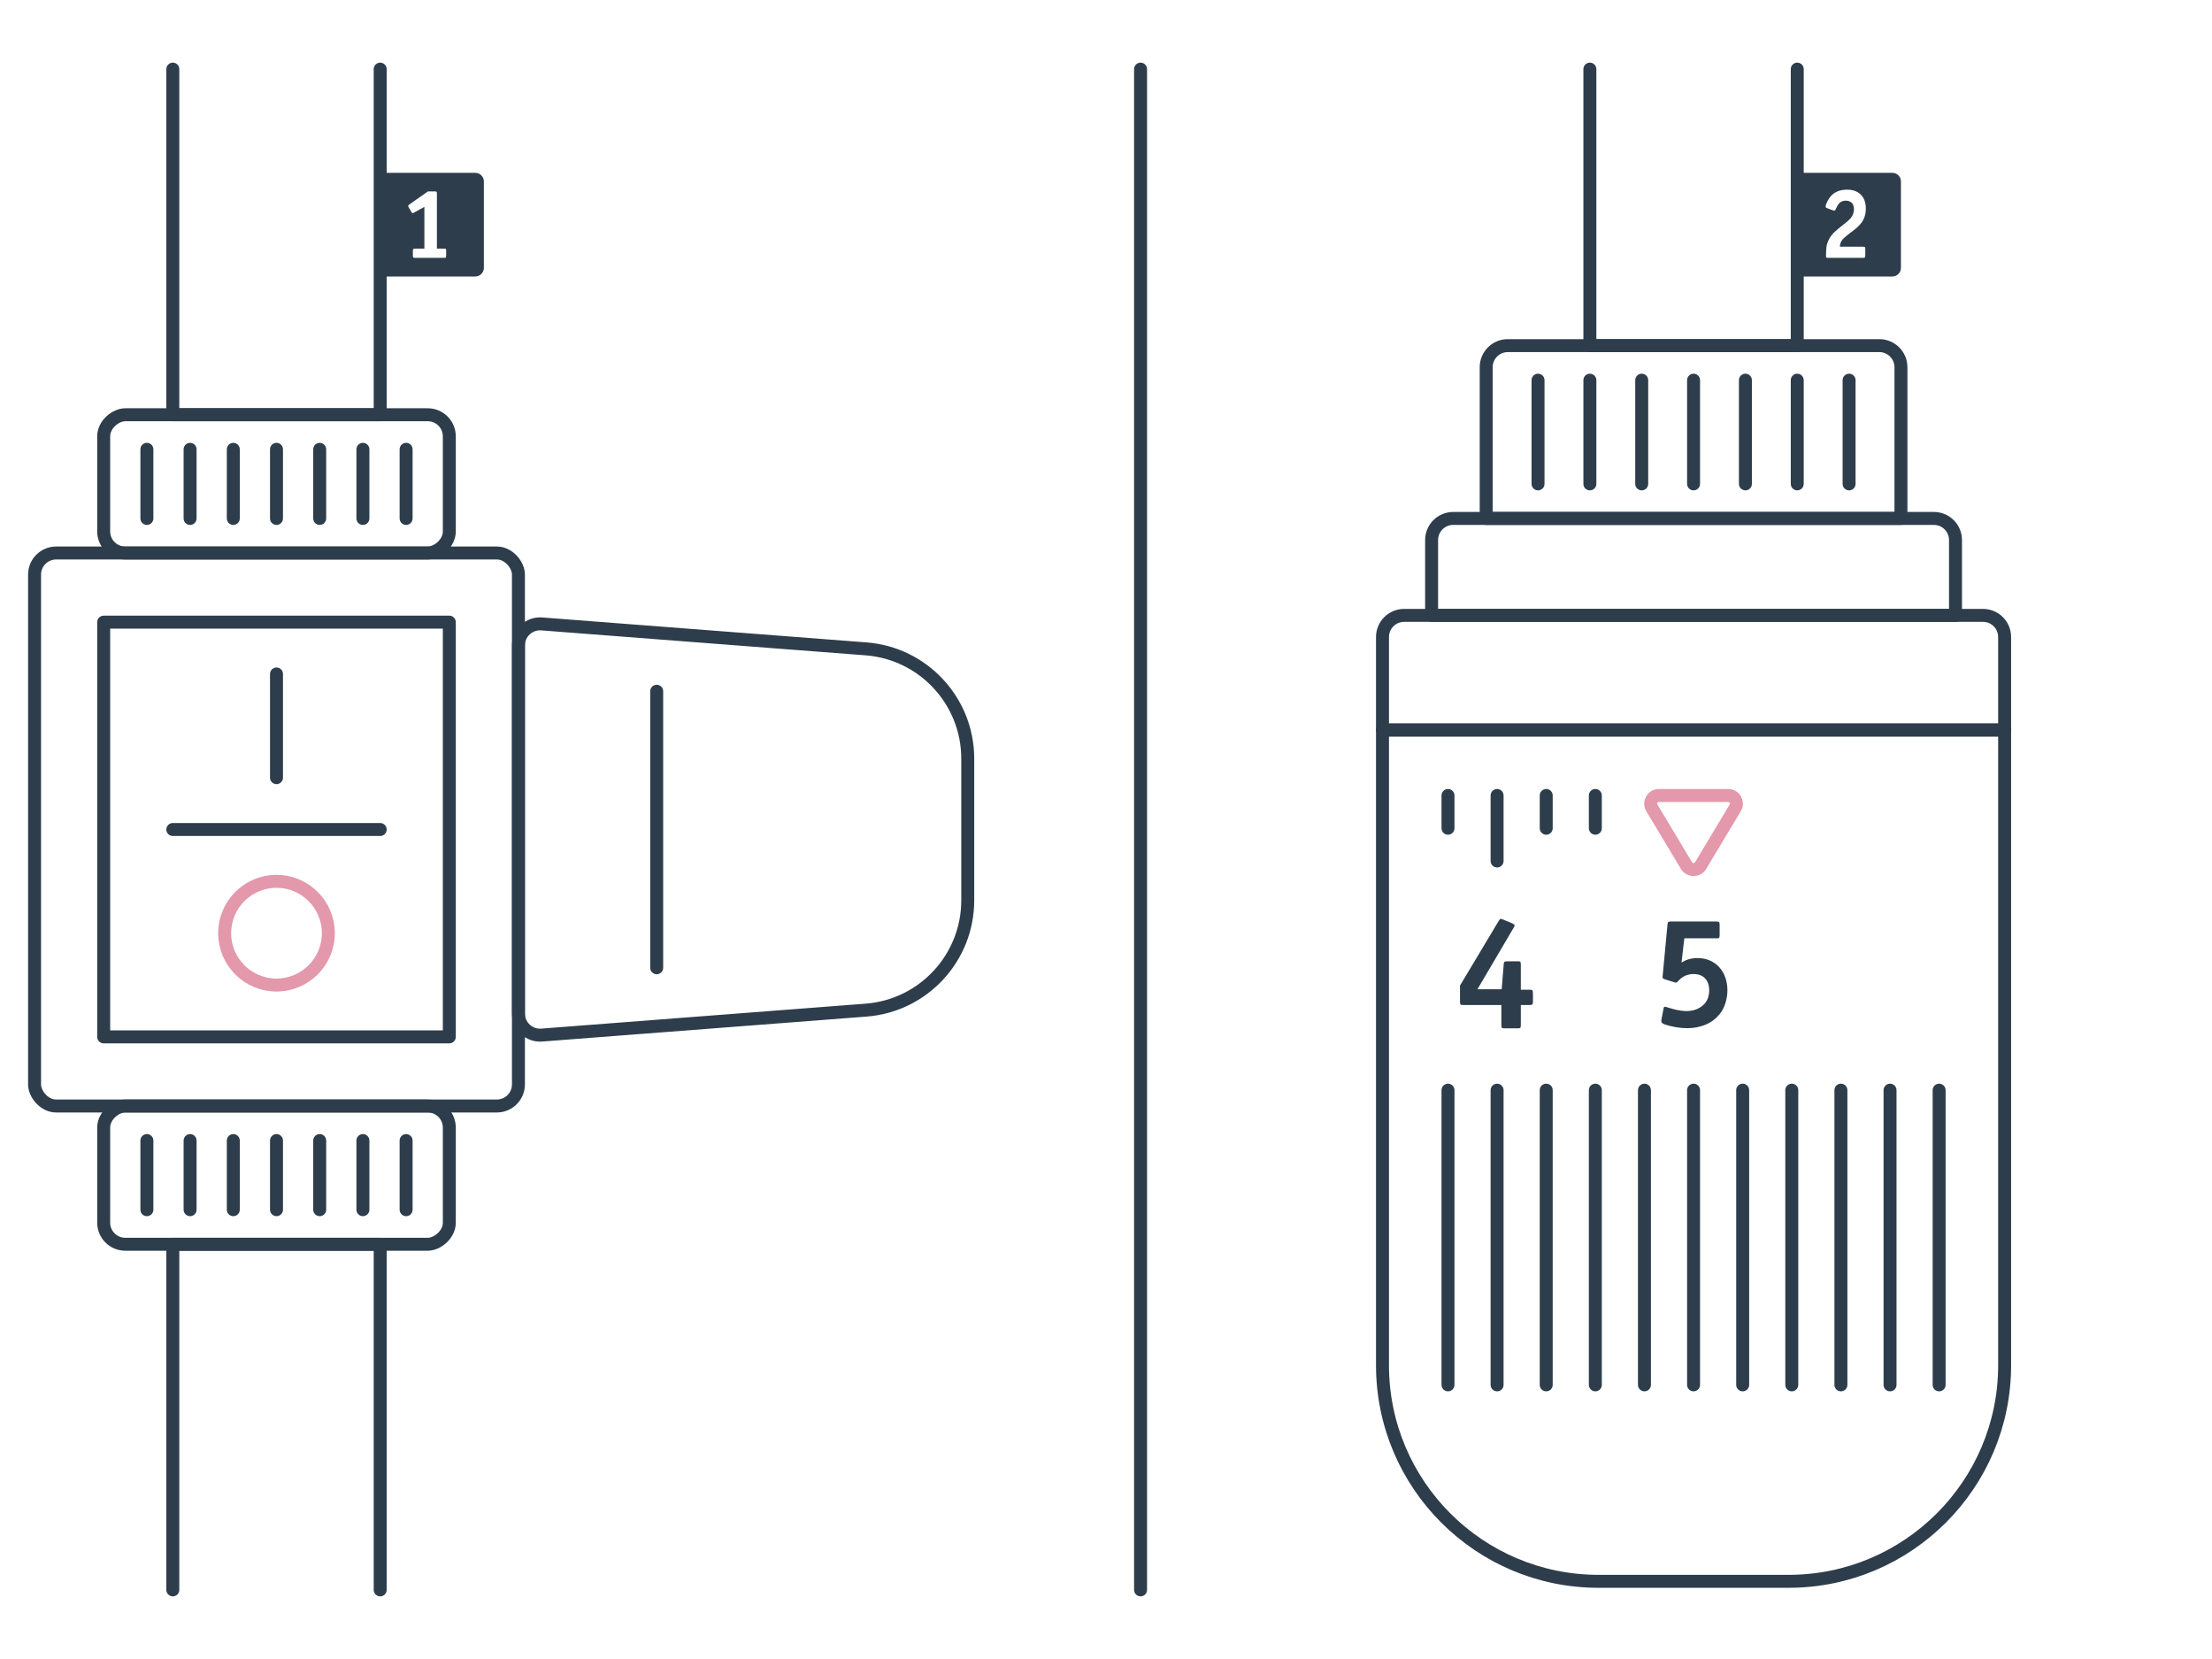<?xml version="1.0" encoding="UTF-8"?>
<svg id="Ebene_1" data-name="Ebene 1" xmlns="http://www.w3.org/2000/svg" viewBox="0 0 1024 768">
  <defs>
    <style>
      .cls-1 {
        stroke: #2d3d4b;
      }

      .cls-1, .cls-2 {
        fill: none;
        stroke-linecap: round;
        stroke-linejoin: round;
        stroke-width: 6px;
      }

      .cls-2 {
        stroke: #e398ac;
      }

      .cls-3 {
        fill: #2d3d4b;
        stroke-width: 0px;
      }
    </style>
  </defs>
  <polyline class="cls-1" points="832 32 832 160 736 160 736 32"/>
  <polyline class="cls-1" points="176 32 176 192 80 192 80 32"/>
  <line class="cls-1" x1="784" y1="176" x2="784" y2="224"/>
  <line class="cls-1" x1="808" y1="176" x2="808" y2="224"/>
  <line class="cls-1" x1="760" y1="176" x2="760" y2="224"/>
  <line class="cls-1" x1="736" y1="176" x2="736" y2="224"/>
  <line class="cls-1" x1="832" y1="176" x2="832" y2="224"/>
  <line class="cls-1" x1="856" y1="176" x2="856" y2="224"/>
  <line class="cls-1" x1="712" y1="176" x2="712" y2="224"/>
  <line class="cls-1" x1="784" y1="504.67" x2="784" y2="641.09"/>
  <line class="cls-1" x1="806.74" y1="504.67" x2="806.74" y2="641.09"/>
  <line class="cls-1" x1="761.26" y1="504.67" x2="761.26" y2="641.09"/>
  <line class="cls-1" x1="738.53" y1="504.67" x2="738.53" y2="641.09"/>
  <line class="cls-1" x1="829.47" y1="504.67" x2="829.47" y2="641.09"/>
  <line class="cls-1" x1="852.21" y1="504.67" x2="852.21" y2="641.09"/>
  <line class="cls-1" x1="874.95" y1="504.67" x2="874.95" y2="641.09"/>
  <line class="cls-1" x1="897.68" y1="504.67" x2="897.68" y2="641.09"/>
  <line class="cls-1" x1="715.79" y1="504.67" x2="715.79" y2="641.09"/>
  <line class="cls-1" x1="693.05" y1="504.67" x2="693.05" y2="641.09"/>
  <line class="cls-1" x1="670.32" y1="504.67" x2="670.32" y2="641.09"/>
  <line class="cls-1" x1="738.53" y1="368.25" x2="738.53" y2="383.41"/>
  <line class="cls-1" x1="715.79" y1="368.25" x2="715.79" y2="383.41"/>
  <line class="cls-1" x1="693.05" y1="368.25" x2="693.05" y2="398.57"/>
  <line class="cls-1" x1="670.32" y1="368.25" x2="670.32" y2="383.41"/>
  <path class="cls-1" d="M754,104h70v192h-70c-5.52,0-10-4.48-10-10V114c0-5.52,4.48-10,10-10Z" transform="translate(984 -584) rotate(90)"/>
  <line class="cls-1" x1="128" y1="208" x2="128" y2="240"/>
  <line class="cls-1" x1="148" y1="208" x2="148" y2="240"/>
  <line class="cls-1" x1="108" y1="208" x2="108" y2="240"/>
  <line class="cls-1" x1="88" y1="208" x2="88" y2="240"/>
  <line class="cls-1" x1="168" y1="208" x2="168" y2="240"/>
  <line class="cls-1" x1="188" y1="208" x2="188" y2="240"/>
  <line class="cls-1" x1="68" y1="208" x2="68" y2="240"/>
  <rect class="cls-1" x="96" y="144" width="64" height="160" rx="10" ry="10" transform="translate(352 96) rotate(90)"/>
  <polyline class="cls-1" points="80 736 80 576 176 576 176 736"/>
  <line class="cls-1" x1="128" y1="560" x2="128" y2="528"/>
  <line class="cls-1" x1="108" y1="560" x2="108" y2="528"/>
  <line class="cls-1" x1="148" y1="560" x2="148" y2="528"/>
  <line class="cls-1" x1="168" y1="560" x2="168" y2="528"/>
  <line class="cls-1" x1="88" y1="560" x2="88" y2="528"/>
  <line class="cls-1" x1="68" y1="560" x2="68" y2="528"/>
  <line class="cls-1" x1="188" y1="560" x2="188" y2="528"/>
  <rect class="cls-1" x="96" y="464" width="64" height="160" rx="10" ry="10" transform="translate(-416 672) rotate(-90)"/>
  <path class="cls-1" d="M771.56,141.18h34.88v242.53h-34.88c-5.52,0-10-4.48-10-10v-222.53c0-5.52,4.48-10,10-10Z" transform="translate(1046.44 -521.56) rotate(90)"/>
  <path class="cls-1" d="M767.47,167.41h43.05v288h-43.05c-5.52,0-10-4.48-10-10V177.41c0-5.52,4.48-10,10-10Z" transform="translate(1095.41 -472.59) rotate(90)"/>
  <path class="cls-1" d="M686.95,390.99h294.11v288h-294.11c-55.19,0-100-44.81-100-100v-88c0-55.19,44.81-100,100-100Z" transform="translate(249.01 1318.99) rotate(-90)"/>
  <path class="cls-2" d="M787.25,400.73l16.04-26.74c1.52-2.53-.3-5.74-3.25-5.74h-32.09c-2.95,0-4.76,3.21-3.25,5.74l16.04,26.74c1.47,2.45,5.03,2.45,6.5,0Z"/>
  <path class="cls-3" d="M794.55,426.58h-21.1c-.58,0-.96.09-1.15.25-.19.17-.31.54-.36,1.12l-2.23,23.69-.07.72c0,.34.14.58.43.72.29.14.53.24.72.29l4.32,1.37.72.14c.29,0,.62-.22,1.01-.65,1.87-2.21,4.27-3.31,7.2-3.31,2.26,0,4.02.67,5.29,2.02,1.27,1.34,1.91,3.22,1.91,5.62,0,1.06-.17,2.12-.5,3.2-.34,1.08-.92,2.09-1.76,3.02-.84.94-1.97,1.72-3.38,2.34-1.42.62-3.11.94-5.08.94-.53,0-1.34-.07-2.45-.22-1.1-.14-2.33-.4-3.67-.76-1.34-.36-2.35-.66-3.02-.9l-.58-.14c-.34,0-.55.22-.65.65l-1.01,5.26-.07.79c0,.58.43,1.03,1.3,1.37,1.58.58,3.32,1.03,5.22,1.37,1.9.33,3.68.5,5.36.5,2.06,0,4.02-.24,5.87-.72,1.85-.48,3.52-1.16,5-2.05,1.49-.89,2.87-2.09,4.14-3.6,1.27-1.51,2.21-3.28,2.81-5.29.6-2.02.9-3.98.9-5.9,0-2.16-.34-4.16-1.01-6.01-.67-1.85-1.62-3.43-2.84-4.75-1.22-1.32-2.69-2.34-4.39-3.06-1.71-.72-3.56-1.08-5.58-1.08-2.83,0-5.3.7-7.42,2.09l1.3-11.23h14.83c.53,0,.91-.05,1.15-.14.24-.1.36-.53.36-1.3v-4.82c0-.77-.12-1.21-.36-1.33-.24-.12-.62-.18-1.15-.18h0Z"/>
  <path class="cls-3" d="M698.93,429.41h0,0M702.1,446.74h0,0M694.75,425.35c-.24,0-.55.31-.94.94l-17.93,29.95v7.56c0,.77.12,1.2.36,1.3.24.1.62.14,1.15.14h17.64v9.36c0,.77.12,1.2.36,1.3.24.1.62.14,1.15.14h5.98c.53,0,.91-.05,1.15-.14.24-.1.36-.53.36-1.3v-9.36h4.1c.62,0,1.03-.1,1.22-.29.19-.19.29-.58.29-1.15v-3.89c0-.91-.12-1.43-.36-1.55-.24-.12-.62-.18-1.15-.18h-4.1v-11.66c0-.82-.12-1.27-.36-1.37-.24-.1-.62-.14-1.15-.14h-4.9c-.24,0-.54.04-.9.11-.36.07-.57.49-.61,1.26l-.94,11.59h-11.23l16.78-28.51c.29-.43.43-.77.43-1.01,0-.19-.08-.36-.25-.5-.17-.14-.45-.31-.83-.5l-4.32-1.8c-.43-.19-.77-.29-1.01-.29h0Z"/>
  <rect class="cls-1" x="16" y="256" width="224" height="256" rx="10" ry="10"/>
  <line class="cls-1" x1="80" y1="384" x2="176" y2="384"/>
  <line class="cls-1" x1="128" y1="360" x2="128" y2="312"/>
  <circle class="cls-2" cx="128" cy="432" r="24"/>
  <rect class="cls-1" x="48" y="288" width="160" height="192"/>
  <path class="cls-1" d="M400.91,467.62l-150.14,11.55c-5.81.45-10.77-4.15-10.77-9.97v-170.4c0-5.83,4.96-10.42,10.77-9.97l150.14,11.55c26.57,2.04,47.09,24.2,47.09,50.85v65.54c0,26.65-20.52,48.81-47.09,50.85Z"/>
  <line class="cls-1" x1="528" y1="32" x2="528" y2="736"/>
  <line class="cls-1" x1="304" y1="320" x2="304" y2="448"/>
  <path class="cls-3" d="M876,80h-44v48h44c2.21,0,4-1.79,4-4v-40c0-2.21-1.79-4-4-4ZM862.53,114.21c.21,0,.43.03.64.09.21.06.32.35.32.87v3.22c0,.21-.03.43-.09.64-.06.21-.35.32-.88.32h-16.56c-.43,0-.64-.21-.64-.64v-.37c0-1.44.07-2.77.21-3.98.14-1.21.54-2.43,1.22-3.66.64-1.2,1.43-2.25,2.35-3.15s2.59-2.29,5.01-4.16c1.53-1.17,2.61-2.25,3.22-3.24.61-1,.92-2.12.92-3.38,0-.58-.11-1.18-.32-1.79s-.63-1.11-1.24-1.5-1.35-.58-2.21-.58c-1.1,0-2,.29-2.69.87-.69.58-1.34,1.59-1.96,3.04-.18.46-.41.69-.69.69l-.51-.09-2.95-1.1c-.37-.15-.55-.38-.55-.69,0-.55.27-1.34.8-2.37.54-1.03,1.08-1.85,1.63-2.46.86-.98,1.92-1.72,3.17-2.23,1.26-.51,2.68-.76,4.28-.76,2.76,0,4.9.78,6.44,2.32,1.53,1.55,2.3,3.7,2.3,6.46,0,2.91-.9,5.37-2.71,7.36-.64.71-1.17,1.23-1.59,1.59s-.82.68-1.22.99-.95.73-1.66,1.26c-.71.54-1.23.94-1.56,1.22-1.04.8-1.84,1.59-2.39,2.37-.55.78-.84,1.73-.88,2.83h10.76Z"/>
  <path class="cls-3" d="M220,80h-44v48h44c2.21,0,4-1.79,4-4v-40c0-2.21-1.79-4-4-4ZM206.53,118.4c0,.34-.03.58-.09.74-.06.15-.35.23-.87.23h-13.48c-.21,0-.43-.03-.64-.09s-.32-.35-.32-.87v-2.35c0-.21.03-.43.09-.64.06-.21.35-.32.87-.32h4.37v-19.32l-4.78,2.62c-.09.06-.2.12-.32.18-.12.06-.25.09-.37.09-.03,0-.09-.02-.18-.07s-.23-.24-.41-.58l-1.2-2.02c-.18-.31-.28-.54-.28-.69s.18-.37.55-.64l8.65-6.07h3.22c.37,0,.61.06.74.18.12.12.18.38.18.78v25.53h3.31c.34,0,.58.03.74.09.15.06.23.35.23.87v2.35Z"/>
</svg>